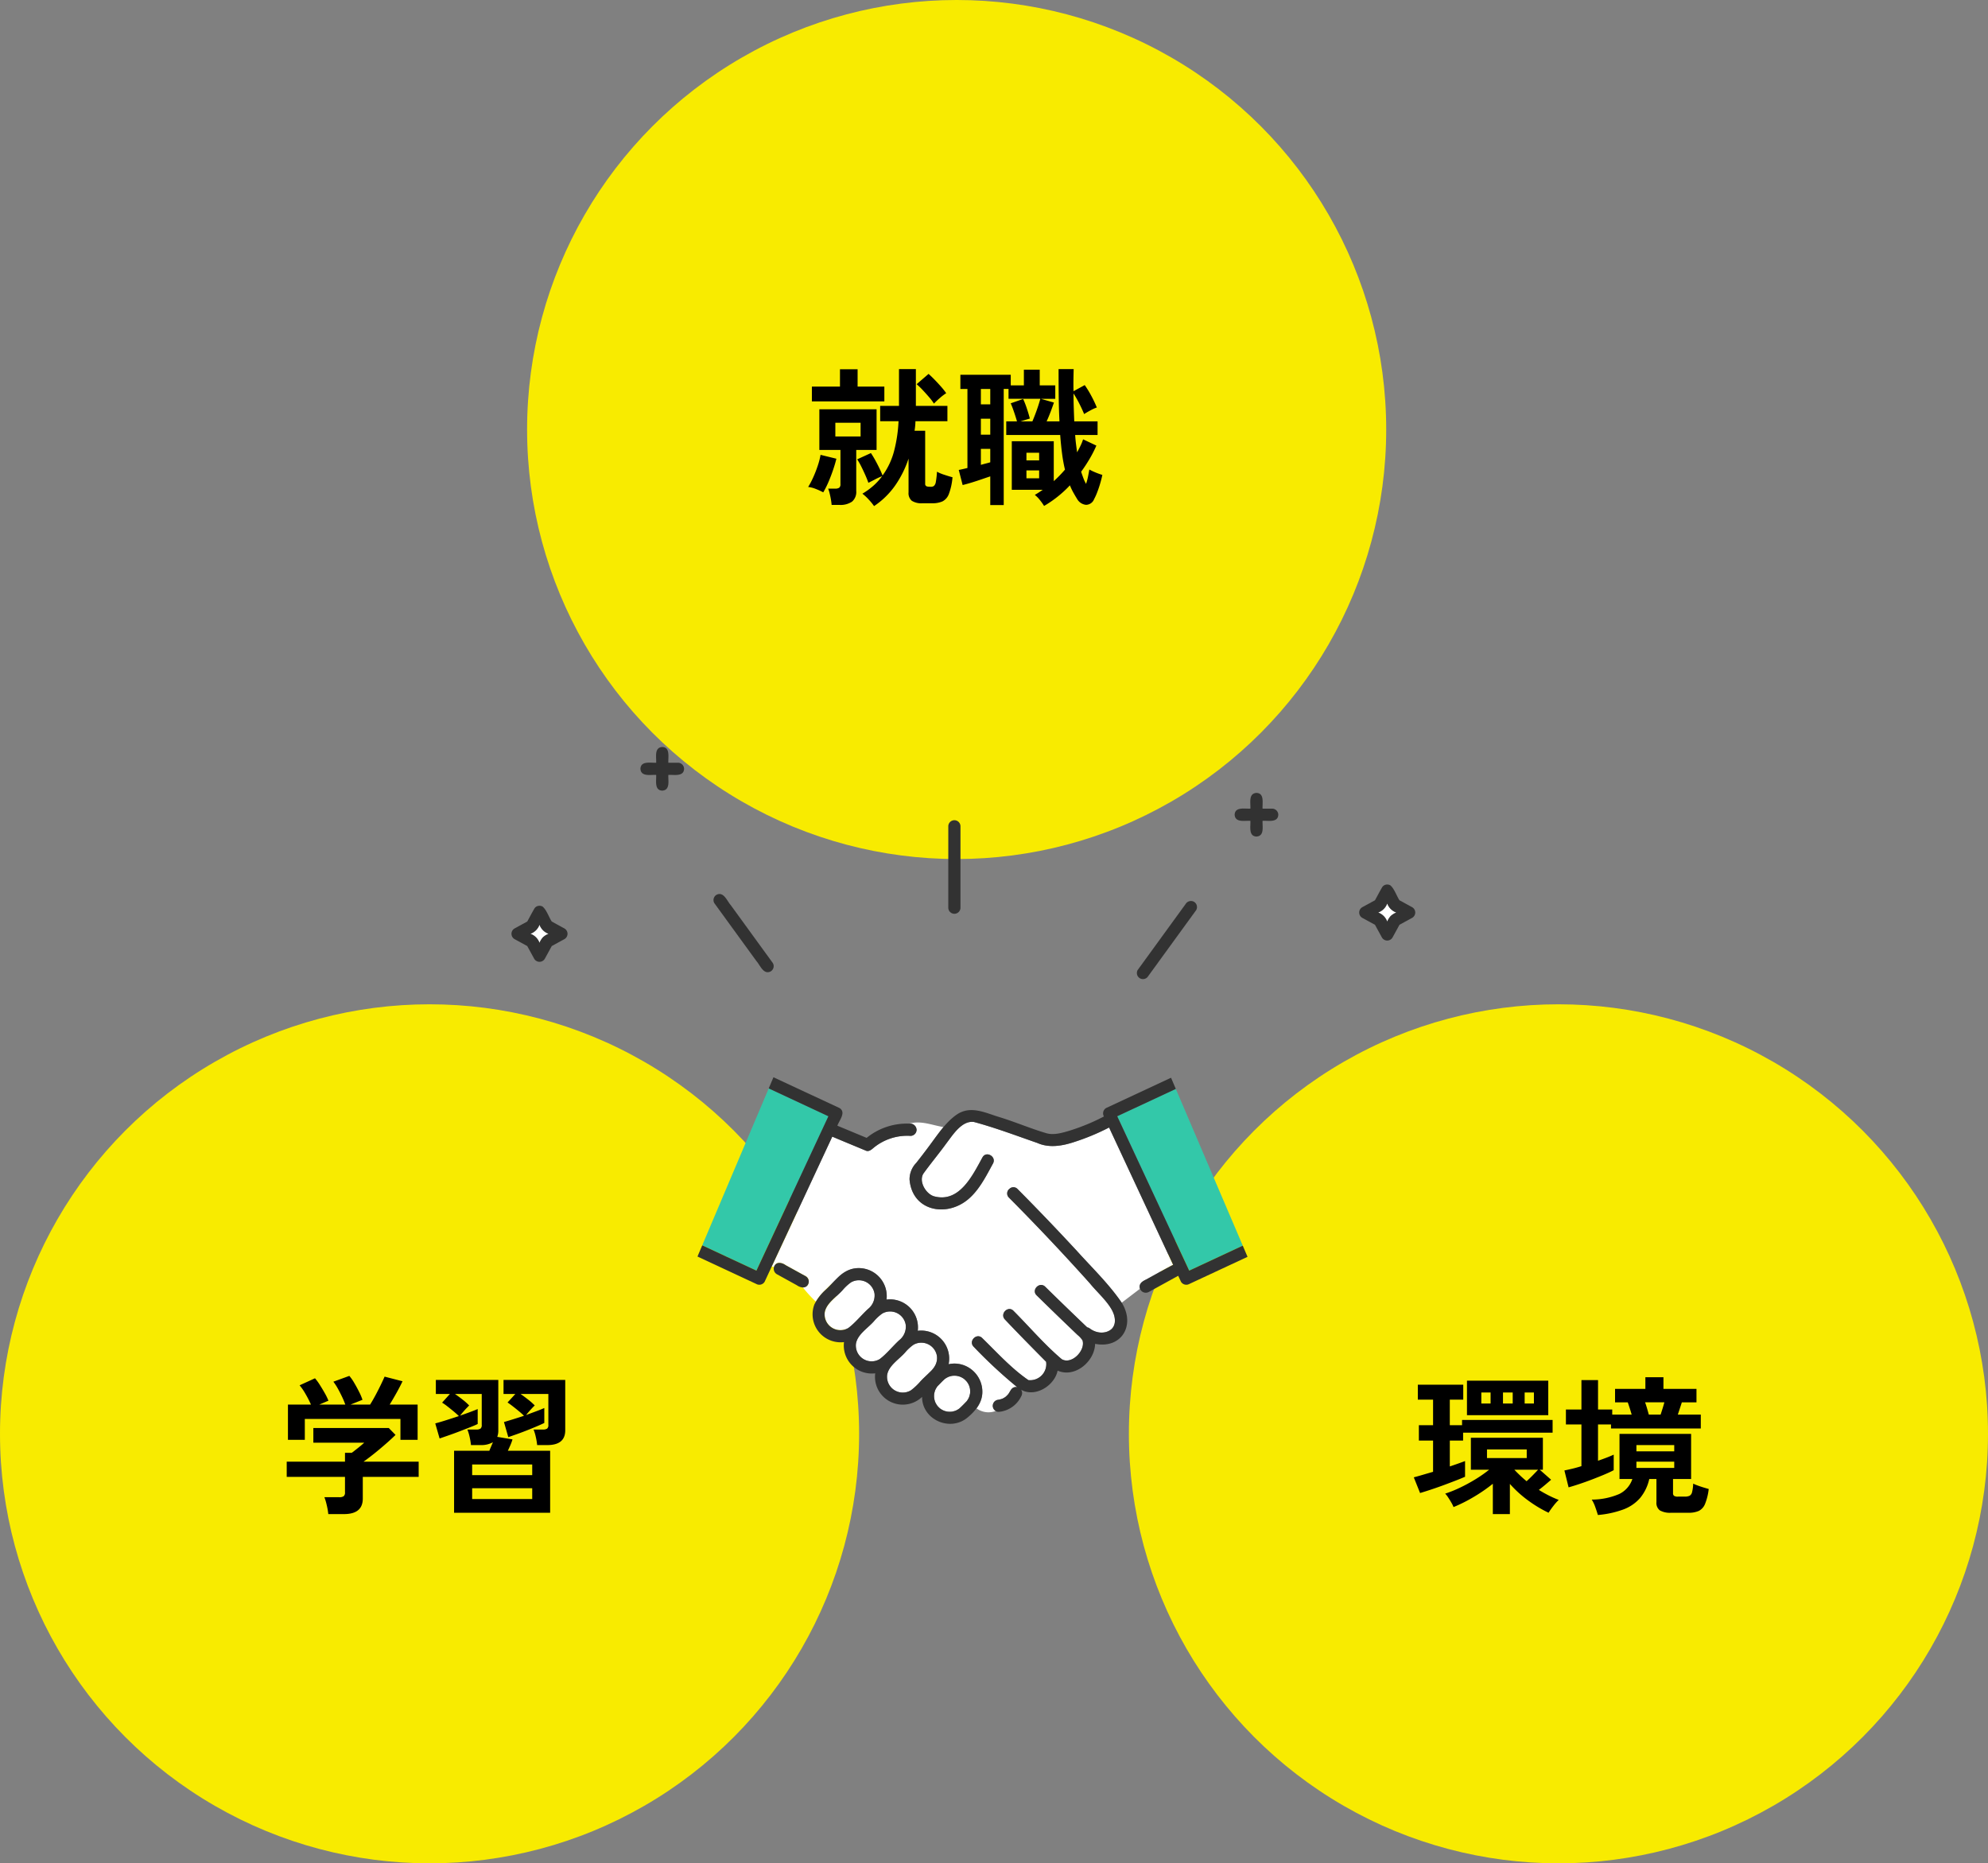 <svg xmlns="http://www.w3.org/2000/svg" width="479" height="449" viewBox="0 0 479 449"><rect x="0" y="0" width="479" height="449" fill="#808080" stroke="none"/><defs><clipPath id="clip-path"><rect id="長方形_910" data-name="長方形 910" width="217.763" height="163.088" fill="none"/></clipPath></defs><g id="グループ_39923" data-name="グループ 39923" transform="translate(-876 -5463)"><g id="グループ_39699" data-name="グループ 39699" transform="translate(5 -50)"><circle id="楕円形_25" data-name="楕円形 25" cx="103.5" cy="103.5" r="103.5" transform="translate(871 5755)" fill="#f8eb00"/><path id="パス_6654" data-name="パス 6654" d="M-23.9 2.844a15.175 15.175 0 00-.36-2.106 14.023 14.023 0 00-.576-1.962h3.6a1.814 1.814 0 001.036-.234 1.123 1.123 0 00.324-.954V-6.12h-14.04v-3.672h14.04v-2.124h1.62q.54-.4 1.422-1.1t1.6-1.35H-27.5v-3.528h18.18l1.62 1.656q-.684.684-1.692 1.584t-2.124 1.836q-1.116.936-2.142 1.728t-1.746 1.3h13.28v3.67h-13.464V-.9q0 3.744-4.536 3.744zm-9.72-17.892v-8.5h5.544a26.189 26.189 0 00-1.278-2.5 13.906 13.906 0 00-1.458-2.142l3.708-1.692a13.007 13.007 0 011.17 1.6q.63.99 1.206 2.016a13.771 13.771 0 01.864 1.782l-2.2.936h6.264a18.9 18.9 0 00-.774-1.854q-.486-1.026-1.026-2a12.4 12.4 0 00-1.08-1.656l3.852-1.4a11.237 11.237 0 011.17 1.674q.63 1.062 1.188 2.178a13.734 13.734 0 01.81 1.908l-2.88 1.152h4.716q.612-.972 1.278-2.214t1.26-2.466q.594-1.224.954-2.052l4.32 1.116q-.612 1.3-1.476 2.844t-1.62 2.772h6.732v8.5h-4.14v-5.04h-23.04v5.04zM6.408 2.52v-14.94h8.5q.18-.468.414-1.008t.45-1.044a5.718 5.718 0 01-2.952.684h-2.34a14.837 14.837 0 00-.324-1.944 11.025 11.025 0 00-.54-1.8h2.124a1.837 1.837 0 001.026-.216 1.051 1.051 0 00.306-.9V-26.1H6.624q.936.648 1.89 1.4a14.46 14.46 0 011.53 1.368q-.216.216-.648.666t-.846.936q-.414.486-.7.846 1.26-.432 2.376-.846t1.872-.738v3.6q-.648.324-1.8.774t-2.5.972q-1.35.522-2.646.972l-2.232.774-1.048-3.632q1.116-.292 2.628-.774t3.06-.99q-.5-.5-1.242-1.116t-1.494-1.206a13.077 13.077 0 00-1.3-.918L5.4-26.1H2.016v-3.384h15.048v12.132a4.209 4.209 0 01-.252 1.584l3.672.612A12.335 12.335 0 0120-13.824q-.306.72-.63 1.4h10.186V2.52zm20.016-16.308a14.838 14.838 0 00-.324-1.944 11.025 11.025 0 00-.54-1.8h2.232a1.837 1.837 0 001.026-.216 1.051 1.051 0 00.306-.9V-26.1h-6.7q.936.648 1.89 1.4a14.46 14.46 0 011.53 1.368q-.36.324-1.008 1.044t-1.08 1.26l2.43-.9q1.17-.432 1.962-.792v3.6q-.648.324-1.71.774t-2.322.954q-1.26.5-2.484.936t-2.16.756l-1.044-3.636q.972-.288 2.25-.684t2.574-.828q-.5-.5-1.242-1.116t-1.458-1.17q-.72-.558-1.26-.918l1.876-2.048h-2.844v-3.384h14.868v12.132q0 3.564-4.32 3.564zm-15.66 13h14.472v-2.596H10.764zm0-5.76h14.472v-2.56H10.764z" transform="translate(974 5875)"/><circle id="楕円形_25-2" data-name="楕円形 25" cx="103.5" cy="103.5" r="103.5" transform="translate(1143 5755)" fill="#f8eb00"/><path id="パス_6655" data-name="パス 6655" d="M-16.308 2.844v-7.308a38.945 38.945 0 01-4.716 3.24 36.489 36.489 0 01-4.752 2.376 7.087 7.087 0 00-.5-1.026q-.36-.63-.774-1.26a6.188 6.188 0 00-.738-.954 28.656 28.656 0 003.492-1.4 39.526 39.526 0 003.762-2.034 31.628 31.628 0 003.33-2.322H-21.6v-7.7h17.352v7.7H-5l2.736 2.412q-.576.5-1.368 1.17T-5.22-2.988q1.152.72 2.358 1.332a25.471 25.471 0 002.43 1.08A12.864 12.864 0 00-1.764.936 18.752 18.752 0 00-2.88 2.52a30.337 30.337 0 01-4.842-2.9A27.632 27.632 0 01-12.2-4.428v7.272zM-33.84-2.232l-1.512-3.78q.828-.216 2.052-.576t2.592-.756v-7.524h-3.42v-3.708h3.42v-6.156h-3.672v-3.6h10.944v3.6h-3.24v6.156h2.952v-1.26h21.816v3.06h-21.564v1.908h-3.2v6.228q1.08-.36 2.034-.7T-23-9.936v3.78q-.9.4-2.286.936t-2.956 1.12q-1.566.576-3.042 1.062t-2.556.806zm11.3-18.756V-29.3h19.588v8.316zm4.824 10.332h9.576v-2.088h-9.576zm9.54 5.58q.72-.648 1.458-1.4T-5.4-7.848h-5.724q.684.72 1.422 1.422t1.53 1.35zM-13.86-23.8h2.34v-2.66h-2.34zm-5.22 0h2.232v-2.66h-2.232zm10.44 0h2.232v-2.66H-8.64zM1.944-3.6L.936-7.668q.864-.18 1.926-.432t2.178-.612v-10.044H1.3v-3.6h3.74v-7.092h4v7.092h3.42v1.224h4.68q-.18-.648-.45-1.494t-.49-1.458h-3.06v-3.24h7.308v-2.808H24.8v2.808h7.96v3.24h-3.528q-.18.576-.468 1.44l-.5 1.512H33.8v3.348H12.168v-.972H9.036v8.748q1.152-.4 2.124-.774t1.656-.7v3.742q-.864.468-2.232 1.044t-2.916 1.17q-1.548.594-3.06 1.1T1.944-3.6zM9 3.06q-.216-.76-.612-1.872a8.779 8.779 0 00-.864-1.836 16.88 16.88 0 006.588-1.332 6.155 6.155 0 003.2-3.636h-3.1v-10.872h17.252v10.872h-4.356v3.384a.83.83 0 00.234.666 1.666 1.666 0 00.99.2h1.584a2.777 2.777 0 001.17-.2 1.305 1.305 0 00.612-.882 9.774 9.774 0 00.27-2.052 11.285 11.285 0 001.116.468q.684.252 1.4.468t1.224.36A13.7 13.7 0 0134.83.378a3.238 3.238 0 01-1.494 1.692 5.885 5.885 0 01-2.52.45h-4.14a4.924 4.924 0 01-2.754-.576 2.263 2.263 0 01-.81-1.98v-5.58h-1.728a10.871 10.871 0 01-2.214 4.59 9.935 9.935 0 01-4.032 2.754A23.485 23.485 0 019 3.06zm9.288-11.34H27.4v-1.512h-9.112zm0-4H27.4v-1.512h-9.112zm2.988-8.856h2.844q.216-.648.486-1.512t.414-1.44h-4.644q.216.576.468 1.44t.432 1.516z" transform="translate(1247 5875)"/><circle id="楕円形_25-3" data-name="楕円形 25" cx="103.5" cy="103.5" r="103.5" transform="translate(998 5513)" fill="#f8eb00"/><path id="パス_6653" data-name="パス 6653" d="M-19.4 2.952A13.307 13.307 0 00-20.664 1.4a11.716 11.716 0 00-1.548-1.44 16.449 16.449 0 002.664-1.926 14.927 14.927 0 002.088-2.282 12.982 12.982 0 00-1.71.774q-.99.522-1.6.81-.252-.756-.72-1.818t-.99-2.106a14.919 14.919 0 00-.99-1.728l3.312-1.512q.468.684 1.008 1.656t1.026 1.98q.486 1.008.774 1.764a17.518 17.518 0 002.808-6.012A34.96 34.96 0 00-13.5-17.5h-4.428v-3.7h4.536v-8.86h4.068v8.86h7.6v3.7h-7.7a18.693 18.693 0 01-.216 2.3h2.556v12.78a.591.591 0 00.5.648 1.4 1.4 0 00.4.054q.324.018.468.018a1.228 1.228 0 00.756-.216 1.683 1.683 0 00.45-.99 19.177 19.177 0 00.27-2.43 9.39 9.39 0 001.764.738Q-1.332-4.212-.5-4A14.842 14.842 0 01-1.368.018a3.264 3.264 0 01-1.548 1.8 5.932 5.932 0 01-2.484.45h-2.34a4.313 4.313 0 01-2.56-.594 2.384 2.384 0 01-.788-2.034V-8.5a24.907 24.907 0 01-3.186 6.43A19.29 19.29 0 01-19.4 2.952zm-10.224-.288q-.036-.5-.162-1.26T-30.1-.09a8.219 8.219 0 00-.36-1.17h1.692a1.661 1.661 0 00.972-.216 1.035 1.035 0 00.296-.864v-8.244h-5.08v-9.792h13.788v9.792h-4.9v9.9A3.053 3.053 0 01-24.7 1.872a4.91 4.91 0 01-3.06.792zm-4.756-24.948v-3.564h6.768v-4.176h4.248v4.176h6.444v3.564zM-31.644-.36a15.771 15.771 0 00-1.764-.81 6.754 6.754 0 00-1.872-.486 18.537 18.537 0 001.206-2.286A28.3 28.3 0 00-32.958-6.8a17.234 17.234 0 00.666-2.6l3.816.936q-.288 1.188-.792 2.682t-1.116 2.916a21.065 21.065 0 01-1.26 2.506zm26.676-21.384a12.37 12.37 0 00-1.152-1.53q-.756-.882-1.566-1.746a16.823 16.823 0 00-1.458-1.4l2.88-2.484q.612.54 1.422 1.368t1.584 1.71a17 17 0 011.242 1.566 12.755 12.755 0 00-1.53 1.17q-.846.734-1.422 1.346zm-23.76 7.92h6.084v-3.312h-6.084zm50.292 16.74a12.515 12.515 0 00-1.008-1.422A7.071 7.071 0 0019.332.252q.5-.288.972-.594t.936-.63h-7.452v-11.7H23.9v9.612q.72-.648 1.4-1.35t1.3-1.422a37.253 37.253 0 01-.7-3.87q-.27-2.07-.45-4.482h-13v-3.276h2.592q-.252-.9-.684-2.178t-.828-2.178l2.988-1.044a20.24 20.24 0 01.9 2.3q.468 1.4.72 2.412l-2.268.684h2.88q.324-.756.72-1.8t.72-2.052q.324-1.008.468-1.584H13v-2.376h-1.156V2.7H8.6v-6.912q-.972.324-2.178.738t-2.39.774q-1.188.36-2.088.576L1.008-5.76q.4-.072.954-.2T3.1-6.228v-19.044H1.4v-3.42h12.136v2.556H16.7v-3.78h3.82v3.78h3.744v3.24h-3.456l3.132.9q-.288.864-.774 2.16t-.99 2.376h3.1q-.144-2.772-.18-5.886t-.036-6.714h3.636q-.036 1.26-.054 2.61t.018 2.718l2.7-1.476a24.539 24.539 0 011.584 2.592 29.079 29.079 0 011.332 2.808 9.217 9.217 0 00-1.512.684q-.936.5-1.548.9-.432-1.08-1.134-2.466a27.758 27.758 0 00-1.422-2.5q0 1.656.054 3.348t.126 3.384h5.616v3.276h-5.4q.072 1.116.2 2.142t.27 2.034q.432-.792.81-1.566a11.539 11.539 0 00.63-1.566l3.2 1.512a29.436 29.436 0 01-1.656 3.24q-.936 1.584-2.016 3.06.288.864.558 1.584a8.524 8.524 0 00.63 1.332 13.035 13.035 0 00.468-1.728q.18-.9.324-1.728a10.53 10.53 0 001.044.522q.612.27 1.206.486t.882.288q-.18.9-.5 2T34.4-.468a13.317 13.317 0 01-.774 1.728 2.118 2.118 0 01-1.962 1.386 2.79 2.79 0 01-2.144-1.422q-.468-.756-.92-1.566a14.948 14.948 0 01-.81-1.71 27.5 27.5 0 01-6.226 4.968zM6.336-14.256H8.6v-3.852H6.336zm0-7.308H8.6v-3.708H6.336zm0 14.58q.612-.18 1.188-.324T8.6-7.6v-3.24H6.336zm10.98 3.24h3.06v-1.908h-3.06zm0-4.32h3.06V-9.9h-3.06z" transform="translate(1101 5632)"/></g><g id="グループ_39919" data-name="グループ 39919" transform="translate(999.237 5643)"><g id="グループ_39918" data-name="グループ 39918" clip-path="url(#clip-path)"><path id="パス_5720" data-name="パス 5720" d="M6.753 42.819a3.646 3.646 0 01-2.191 2.191 3.65 3.65 0 012.191 2.19 3.641 3.641 0 012.19-2.192 3.635 3.635 0 01-2.19-2.191" fill="#fff"/><path id="パス_5721" data-name="パス 5721" d="M211.01 37.7a3.643 3.643 0 01-2.191 2.192 3.641 3.641 0 012.191 2.191 3.641 3.641 0 012.191-2.191 3.643 3.643 0 01-2.191-2.192" fill="#fff"/><path id="パス_5722" data-name="パス 5722" d="M110.481 154.682a5.408 5.408 0 00-.214-.778c.009.029 0 .016-.04-.11a5.476 5.476 0 00-.482-.824c-.1-.111-.1-.108-.066-.077a7.077 7.077 0 00-.63-.619 4.659 4.659 0 00-.9-.51 5.354 5.354 0 00-.755-.212h-.019c.027.009.005.008-.128-.024a5.56 5.56 0 00-1.04 0 6.2 6.2 0 00-.877.236 5.009 5.009 0 00-.923.533c-.623.549-1.181 1.173-1.769 1.757a5.323 5.323 0 00-.535.911 4.983 4.983 0 00-.244.9 5.531 5.531 0 00-.03.783c0 .107.1.6.015.248a5.4 5.4 0 00.263.975 5.127 5.127 0 00.544.914 6.323 6.323 0 00.6.6 4.928 4.928 0 00.761.464c.061.031.4.145.084.043a4.834 4.834 0 00.947.262 4.955 4.955 0 001.109.006 6.075 6.075 0 00.843-.229c.044-.022.182-.08.187-.082a4.907 4.907 0 00.735-.445c.625-.567 1.22-1.18 1.8-1.79a4.927 4.927 0 00.522-.9 5.157 5.157 0 00.249-.9 4.988 4.988 0 00-.01-1.129" fill="#fff"/><path id="パス_5723" data-name="パス 5723" d="M110.229 153.8l.038.106a.712.712 0 00-.038-.1" fill="#6ec878"/><path id="パス_5724" data-name="パス 5724" d="M93.408 142.962a4.144 4.144 0 001.6-3.656 3.814 3.814 0 00-5.654-2.791 10.888 10.888 0 00-1.9 1.724c-1.473 1.753-4.074 3.24-4.451 5.562a3.8 3.8 0 005.724 3.7c1.648-1.236 3.132-3.1 4.685-4.536" fill="#fff"/><path id="パス_5725" data-name="パス 5725" d="M109.743 152.967v.005l-.006-.007" fill="#6ec878"/><path id="パス_5726" data-name="パス 5726" d="M107.268 151.526h-.012l.123.023a.537.537 0 00-.111-.023" fill="#6ec878"/><path id="パス_5727" data-name="パス 5727" d="M107.225 151.52h.031l-.031-.006" fill="#6ec878"/><path id="パス_5728" data-name="パス 5728" d="M110.221 153.775l.006.019-.008-.022" fill="#6ec878"/><path id="パス_5729" data-name="パス 5729" d="M102.532 146.9v-.073a3.814 3.814 0 00-5.653-2.791 10.86 10.86 0 00-1.9 1.725c-1.479 1.754-4.079 3.239-4.457 5.563a3.8 3.8 0 005.725 3.7c1.648-1.236 3.131-3.1 4.684-4.536a4.133 4.133 0 001.6-3.583" fill="#fff"/><path id="パス_5730" data-name="パス 5730" d="M152.08 128.778c2.451-1.321 4.863-2.729 7.336-4l-15.427-33.087a54.439 54.439 0 01-8.231 3.437c-2.921.983-6.167 1.587-9.08.276-5.046-1.747-10.11-3.669-15.241-5.045-2.922-.413-5.093 3.114-6.623 5.111-1.794 2.476-3.77 4.836-5.554 7.309-1.212 1.894.61 4.963 2.6 5.5 6.076 1.621 9.245-5.069 11.62-9.389.911-1.657 3.445-.175 2.535 1.482-1.695 3.084-3.348 6.454-6.091 8.707-5.282 4.324-13.4 2.678-14.013-4.88a5.734 5.734 0 011.6-3.968c2.3-2.826 4.268-5.786 6.58-8.646-2.791-.453-5.4-1.643-8.277-.827a1.577 1.577 0 011.795 1.481 1.478 1.478 0 01-1.468 1.467 12.776 12.776 0 00-8.878 2.865c-.493.422-1.126 1-1.834.715-2.71-1.134-5.43-2.248-8.135-3.391Q70 109.546 62.7 125.2a1.972 1.972 0 01.559.151c.363-1.425 1.861-1.179 2.808-.487l4.851 2.676a1.451 1.451 0 01-.7 2.7 31.386 31.386 0 003.117 3.407c1.339-2.209 3.49-3.836 5.241-5.724a7.289 7.289 0 014.118-2.279 6.751 6.751 0 017.675 7.51 6.742 6.742 0 017.523 7.523 6.749 6.749 0 017.436 8.054c6.006-1.305 10.546 5.753 6.731 10.638a4.819 4.819 0 004.6.629 1.458 1.458 0 01.612-2.688l-.082.011a5.251 5.251 0 001.132-.293 5.019 5.019 0 00.705-.413 5.478 5.478 0 00.7-.7 7.094 7.094 0 00.587-.961 1.411 1.411 0 011.556-.676 116.991 116.991 0 01-10.51-9.764c-1.324-1.351.752-3.427 2.076-2.075 3.571 3.474 6.965 7.263 11.082 10.1h.021a.735.735 0 01.08.028 3.878 3.878 0 004.207-4.422c-3.342-3.379-6.667-6.736-9.928-10.19-1.3-1.371.773-3.448 2.076-2.075 3.859 3.866 7.461 8.128 11.616 11.638 2.388 1.4 5.776-2.112 5-4.541a5.752 5.752 0 00-1.2-1.3q-4.966-4.728-9.853-9.537c-1.352-1.326.726-3.4 2.075-2.076q5.026 4.926 10.115 9.787a1.406 1.406 0 01.6.256 4.225 4.225 0 005.253.181c1.3-1.135.812-3.238.14-4.615-1.483-2.363-3.574-4.322-5.373-6.447q-9.459-10.577-19.482-20.635a1.407 1.407 0 01.174-2.16 1.363 1.363 0 011.9.085q7.2 7.25 14.142 14.755c3.707 4.143 7.8 8.039 10.948 12.639l4.407-3.363a1.5 1.5 0 01.648-1.759" fill="#fff"/><path id="パス_5731" data-name="パス 5731" d="M147.584 92.483l15.711 33.692 12.909-6.02-16.135-37.761-14.119 6.585q.816 1.752 1.634 3.5" fill="#33c8a9"/><path id="パス_5732" data-name="パス 5732" d="M60.769 122.424l15.6-33.445-14.386-6.707-16.023 37.813 13.06 6.09 1.749-3.751" fill="#33c8a9"/><path id="パス_5733" data-name="パス 5733" d="M85.885 135.439a4.144 4.144 0 001.6-3.656 3.814 3.814 0 00-5.654-2.791 10.847 10.847 0 00-1.9 1.724c-1.473 1.754-4.074 3.239-4.451 5.562a3.8 3.8 0 005.724 3.7c1.648-1.236 3.132-3.1 4.685-4.536" fill="#fff"/><path id="パス_5734" data-name="パス 5734" d="M136.077 121.262q-4.643-5.021-9.407-9.928a449.137 449.137 0 00-4.735-4.828 1.363 1.363 0 00-1.9-.084 1.407 1.407 0 00-.174 2.16q10 10.065 19.482 20.635c1.943 2.454 4.684 4.528 5.8 7.51 1.334 4.117-2.9 5.543-5.822 3.371a1.374 1.374 0 00-.6-.256q-5.1-4.853-10.115-9.788c-1.349-1.324-3.427.75-2.075 2.076q4.9 4.8 9.853 9.538a5.749 5.749 0 011.2 1.305c.78 2.428-2.616 5.94-5 4.541-4.156-3.511-7.757-7.772-11.616-11.638-1.3-1.374-3.377.7-2.076 2.075 3.261 3.454 6.586 6.811 9.928 10.19a3.878 3.878 0 01-4.207 4.422c.048.031.036.054-.1-.031h.018l-.021-.005c-4.118-2.836-7.511-6.626-11.082-10.1-1.325-1.351-3.4.725-2.076 2.076a116.843 116.843 0 0010.51 9.763c-1.265-.254-1.565.791-2.143 1.638a5.477 5.477 0 01-.7.7 4.967 4.967 0 01-.706.412 5.185 5.185 0 01-1.131.293l.082-.011a1.459 1.459 0 00-.612 2.689 1.211 1.211 0 00.765.223 6.636 6.636 0 005.424-3.789 1.465 1.465 0 00-.048-1.543c3.429 1.951 8.075-1.01 8.8-4.6 4.16 1.828 8.922-2.2 9.036-6.459 6.408 1.255 9.772-4.56 6.4-9.928-3.149-4.6-7.241-8.5-10.948-12.639" fill="#323232"/><path id="パス_5735" data-name="パス 5735" d="M71.446 129.547a1.492 1.492 0 00-.526-2.008l-4.852-2.676c-.811-.59-2.113-.925-2.7.144a1.534 1.534 0 00.527 2.008l4.851 2.677c.8.582 2.116.889 2.7-.145" fill="#323232"/><path id="パス_5736" data-name="パス 5736" d="M107.379 151.549l-.123-.023c.133.031.155.032.128.023" fill="#323232"/><path id="パス_5737" data-name="パス 5737" d="M110.268 153.9l-.039-.106c.04.125.047.139.04.109" fill="#323232"/><path id="パス_5738" data-name="パス 5738" d="M107.5 148.619a6.573 6.573 0 00-2.173.107 6.748 6.748 0 00-7.436-8.054 6.742 6.742 0 00-7.523-7.523 6.752 6.752 0 00-7.675-7.511c-3.061.437-4.843 3.18-6.967 5.128a11.762 11.762 0 00-2.738 3.547 6.751 6.751 0 007.133 9.088 6.752 6.752 0 007.522 7.523 6.7 6.7 0 0011.291 5.676c0 5.534 6.805 8.508 11 4.94 1.864-1.545 3.527-3.6 3.52-6.143a6.769 6.769 0 00-5.954-6.774m-26.3-8.644a3.8 3.8 0 01-5.725-3.7c.376-2.321 2.98-3.81 4.451-5.563a10.892 10.892 0 011.9-1.724 3.814 3.814 0 015.653 2.791 4.143 4.143 0 01-1.6 3.656c-1.553 1.432-3.036 3.3-4.684 4.536m7.523 7.523A3.8 3.8 0 0183 143.8c.375-2.32 2.979-3.81 4.451-5.562a10.893 10.893 0 011.9-1.724A3.814 3.814 0 0195 139.306a4.143 4.143 0 01-1.6 3.656c-1.553 1.432-3.036 3.3-4.684 4.536m9.695 5.5a13.833 13.833 0 01-2.173 2.024 3.8 3.8 0 01-5.724-3.7c.376-2.321 2.979-3.81 4.451-5.562a10.893 10.893 0 011.9-1.724 3.813 3.813 0 015.653 2.791c.32 2.809-2.509 4.286-4.109 6.168m12.072 2.814a5.067 5.067 0 01-.248.9 4.932 4.932 0 01-.523.9c-.575.61-1.17 1.223-1.795 1.79a4.968 4.968 0 01-.736.445s-.142.06-.187.082a6.024 6.024 0 01-.842.229 4.964 4.964 0 01-1.11-.006 4.806 4.806 0 01-.946-.262c.119.038.146.046.129.039a3.849 3.849 0 01-.974-.546 6.209 6.209 0 01-.6-.6 5.132 5.132 0 01-.545-.914 5.486 5.486 0 01-.263-.975c.085.353-.01-.141-.015-.248a5.531 5.531 0 01.031-.783 4.881 4.881 0 01.244-.9 5.319 5.319 0 01.534-.911c.588-.584 1.147-1.208 1.77-1.757a4.977 4.977 0 01.923-.533 6.166 6.166 0 01.877-.236 5.549 5.549 0 011.039 0h-.025c.01 0 .02 0 .03.006h.012a.523.523 0 01.111.023h.019a5.354 5.354 0 01.755.212 4.7 4.7 0 01.9.51 7.215 7.215 0 01.63.619c-.031-.031-.037-.034.065.077l.007.007a5.568 5.568 0 01.483.824l-.007-.018.008.022a.674.674 0 01.038.105 5.371 5.371 0 01.213.778 4.988 4.988 0 01.01 1.129" fill="#323232"/><path id="パス_5739" data-name="パス 5739" d="M77.265 93.965l.033-.07c2.705 1.143 5.424 2.258 8.135 3.391.708.28 1.34-.292 1.834-.715a12.78 12.78 0 018.878-2.864 1.479 1.479 0 001.468-1.468 1.577 1.577 0 00-1.795-1.48 15.335 15.335 0 00-10.244 3.431l-7.046-2.933c.435-1.279 2.175-3.212.52-4.253l-15.924-7.425-1.142 2.693 14.383 6.707-17.345 37.2-13.06-6.089-1.141 2.693 14.167 6.606a1.49 1.49 0 002.008-.527l16.271-34.897" fill="#323232"/><path id="パス_5740" data-name="パス 5740" d="M163.295 126.175l-17.345-37.2 14.12-6.585-1.149-2.689L143.267 87a1.5 1.5 0 00-.518 2.028 49.01 49.01 0 01-8.17 3.389c-1.758.534-3.883 1.185-5.711.645-3.837-1.132-7.541-2.734-11.373-3.9-3.452-1.056-6.947-2.869-10.285-.534-2.74 1.932-4.662 5-6.63 7.618q-1.509 2.014-3.065 3.987a5.732 5.732 0 00-1.6 3.967c.614 7.555 8.723 9.208 14.013 4.88 2.743-2.253 4.4-5.622 6.091-8.707.91-1.656-1.624-3.139-2.535-1.482-2.375 4.321-5.544 11.01-11.62 9.389-1.994-.537-3.816-3.606-2.6-5.5 1.784-2.473 3.76-4.833 5.554-7.309 1.53-2 3.7-5.524 6.623-5.111 5.131 1.377 10.2 3.3 15.241 5.046 2.912 1.311 6.161.707 9.08-.277a54.439 54.439 0 008.231-3.437q7.715 16.541 15.427 33.082c-2.177 1.115-4.295 2.36-6.452 3.519-.921.422-1.929 1.074-1.532 2.245a1.5 1.5 0 002.13.776l7.081-3.894.673 1.443a1.5 1.5 0 002.008.527l14.024-6.54-1.149-2.689-12.909 6.019" fill="#323232"/><path id="パス_5741" data-name="パス 5741" d="M105.25 19.074V38.76a1.468 1.468 0 002.935 0V19.074a1.468 1.468 0 00-2.935 0" fill="#323232"/><path id="パス_5742" data-name="パス 5742" d="M52.849 38.124c-.92-1.025-1.711-3.384-3.447-2.507a1.479 1.479 0 00-.526 2.008l10.132 13.946c.92 1.026 1.711 3.383 3.447 2.507a1.478 1.478 0 00.526-2.008L52.849 38.124" fill="#323232"/><path id="パス_5743" data-name="パス 5743" d="M164.449 37.3a1.5 1.5 0 00-2.008.527L150.87 53.753a1.468 1.468 0 002.534 1.481l10.133-13.946 1.439-1.98a1.479 1.479 0 00-.527-2.008" fill="#323232"/><path id="パス_5744" data-name="パス 5744" d="M183.294 14.852h-2.321c-.077-1.327.5-3.716-1.468-3.789-1.974.121-1.391 2.432-1.468 3.789-1.327.077-3.716-.5-3.789 1.468.121 1.974 2.432 1.39 3.789 1.467.078 1.328-.5 3.716 1.468 3.79 1.974-.121 1.391-2.432 1.468-3.79 1.327-.077 3.716.5 3.789-1.467a1.494 1.494 0 00-1.468-1.468" fill="#323232"/><path id="パス_5745" data-name="パス 5745" d="M217.047 38.62l-3.083-1.685c-.726-1.1-1.215-2.739-2.183-3.582a1.46 1.46 0 00-.906-.21 1.405 1.405 0 00-.45.113.872.872 0 00-.094.042c-.02.01-.042.016-.061.027s-.017.017-.028.025a1.345 1.345 0 00-.4.358c-.635 1.05-1.183 2.157-1.787 3.227l-3.083 1.685a1.481 1.481 0 000 2.536l3.083 1.685 1.686 3.083a1.48 1.48 0 002.535 0l1.686-3.083 3.083-1.685a1.481 1.481 0 000-2.536m-5.2 2.1a4.992 4.992 0 00-.835 1.357 3.643 3.643 0 00-2.191-2.192 3.635 3.635 0 002.191-2.19 3.636 3.636 0 002.192 2.19 4.961 4.961 0 00-1.357.835" fill="#323232"/><path id="パス_5746" data-name="パス 5746" d="M40.12 3.789H37.8C37.721 2.461 38.3.073 36.331 0c-1.974.121-1.391 2.432-1.468 3.789-1.327.077-3.716-.5-3.789 1.468.121 1.974 2.432 1.39 3.789 1.467.078 1.328-.5 3.716 1.468 3.79 1.974-.121 1.391-2.433 1.468-3.79 1.327-.077 3.716.5 3.789-1.467a1.494 1.494 0 00-1.468-1.468" fill="#323232"/><path id="パス_5747" data-name="パス 5747" d="M12.789 43.743l-3.083-1.686c-.726-1.1-1.215-2.739-2.182-3.582a1.3 1.3 0 00-.383-.167 1.571 1.571 0 00-1.129.139 1.633 1.633 0 00-.426.383l-.011.016C4.948 39.893 4.4 40.992 3.8 42.057L.716 43.743a1.48 1.48 0 000 2.535L3.8 47.964l1.686 3.083a1.48 1.48 0 002.535 0l1.686-3.083 3.083-1.686a1.48 1.48 0 000-2.535m-5.2 2.1a4.961 4.961 0 00-.838 1.357 3.638 3.638 0 00-2.191-2.19 3.636 3.636 0 002.191-2.191 3.638 3.638 0 002.192 2.191 4.937 4.937 0 00-1.357.835" fill="#323232"/></g></g></g></svg>